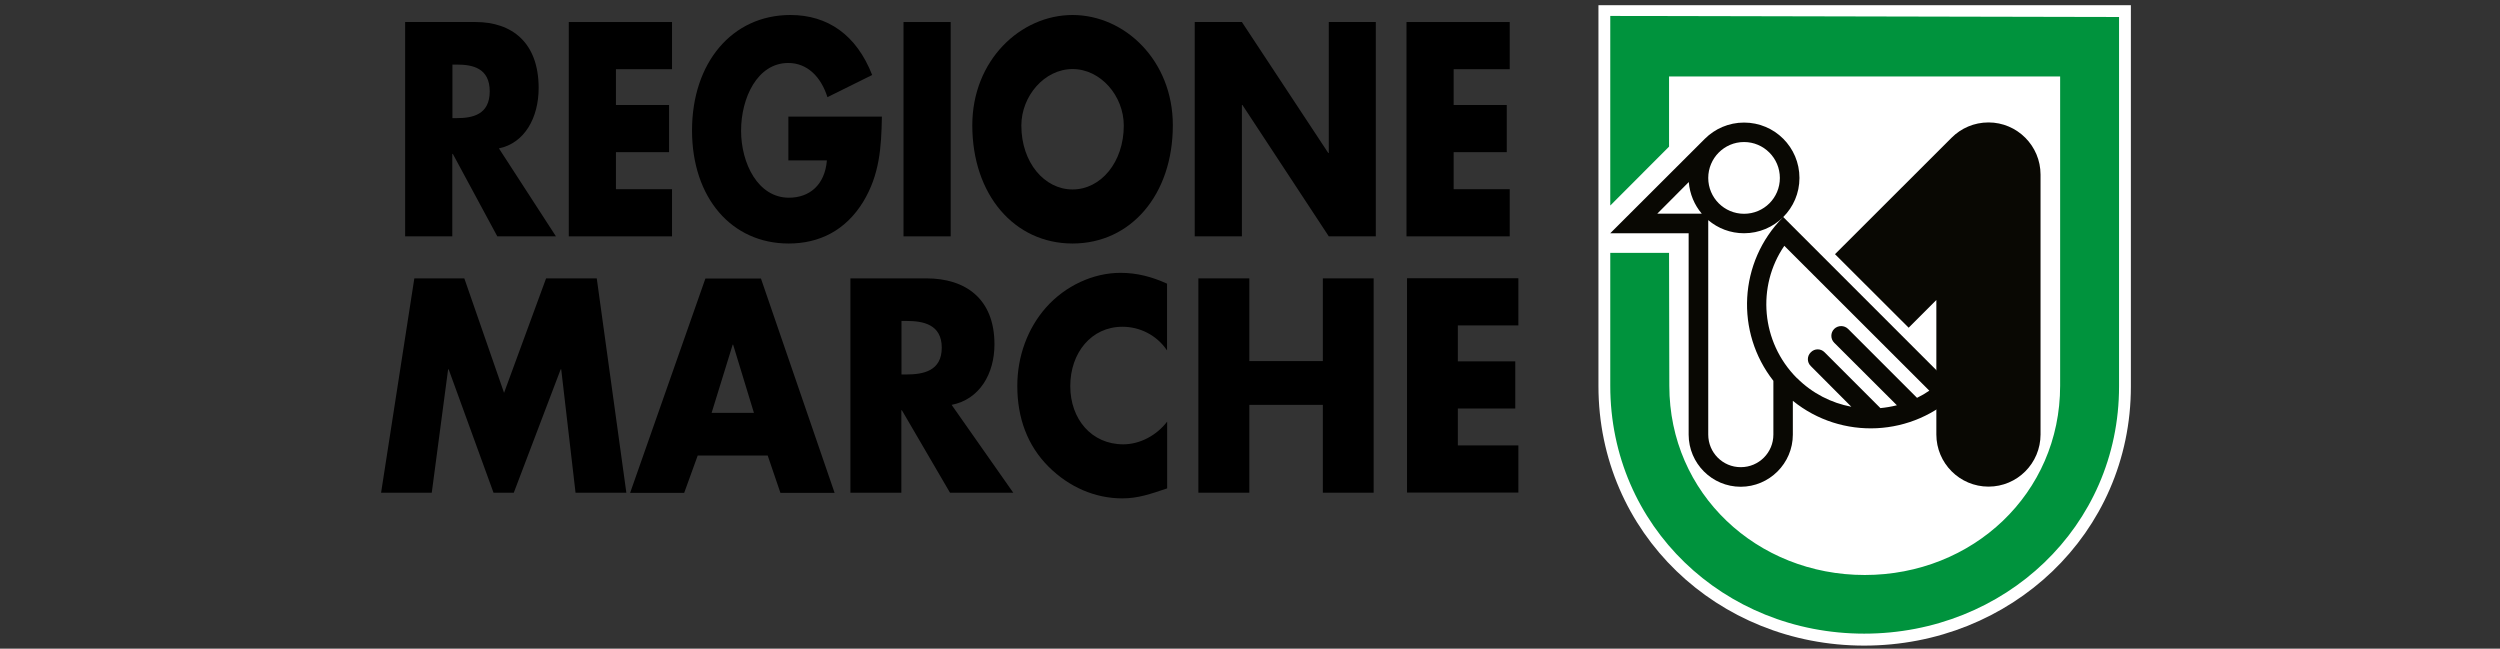 <?xml version="1.0" encoding="UTF-8"?>
<svg xmlns="http://www.w3.org/2000/svg" id="Livello_2" data-name="Livello 2" viewBox="0 0 185 48">
  <rect x="0" y="0" width="185" height="48" fill="#333333" stroke="none"/>
  <defs>
    <style>
      .cls-1, .cls-2 {
        fill: none;
      }

      .cls-1, .cls-3, .cls-4, .cls-5, .cls-6 {
        stroke-width: 0px;
      }

      .cls-2 {
        stroke: #fff;
        stroke-width: 1.75px;
      }

      .cls-3 {
        fill: #000;
      }

      .cls-4 {
        fill: #00933d;
      }

      .cls-5 {
        fill: #090803;
      }

      .cls-6 {
        fill: #fff;
      }
    </style>
  </defs>
  <g>
    <path class="cls-3" d="M41.15,17.49h-4.35l-3.29-6.1h-.04v6.1h-3.49V1.63h5.22c2.65,0,4.66,1.49,4.66,4.88,0,2.19-1.03,4.08-2.94,4.47l4.22,6.51ZM33.48,8.74h.34c1.14,0,2.42-.25,2.42-1.98s-1.28-1.98-2.42-1.98h-.34v3.95Z"></path>
    <path class="cls-3" d="M45.58,5.12v2.65h3.93v3.49h-3.93v2.74h4.15v3.49h-7.64V1.63h7.64v3.49h-4.15Z"></path>
    <path class="cls-3" d="M65.26,8.64c-.04,2.31-.18,4.29-1.37,6.27-1.32,2.17-3.29,3.11-5.53,3.11-4.22,0-7.15-3.38-7.15-8.37s2.95-8.54,7.28-8.54c2.76,0,4.89,1.47,6.05,4.44l-3.31,1.64c-.48-1.52-1.5-2.53-2.9-2.53-2.29,0-3.49,2.59-3.49,5.01s1.25,4.96,3.54,4.96c1.51,0,2.66-.93,2.81-2.76h-2.85v-3.24h6.92Z"></path>
    <path class="cls-3" d="M70.35,17.49h-3.49V1.63h3.49v15.86Z"></path>
    <path class="cls-3" d="M86.79,9.27c0,5.14-3.11,8.75-7.42,8.75s-7.42-3.61-7.42-8.75c0-4.8,3.56-8.16,7.42-8.16s7.42,3.36,7.42,8.16ZM75.58,9.29c0,2.74,1.71,4.73,3.79,4.73s3.79-2,3.79-4.73c0-2.19-1.71-4.18-3.79-4.18s-3.79,2-3.79,4.18Z"></path>
    <path class="cls-3" d="M88.41,1.63h3.49l6.39,9.69h.04V1.63h3.48v15.86h-3.48l-6.39-9.72h-.04v9.72h-3.49V1.63Z"></path>
    <path class="cls-3" d="M107.57,5.12v2.65h3.93v3.49h-3.93v2.74h4.15v3.49h-7.64V1.63h7.64v3.49h-4.15Z"></path>
  </g>
  <g>
    <path class="cls-3" d="M30.65,20.6h3.71l2.94,8.47,3.11-8.47h3.75l2.19,15.86h-3.76l-1.06-9.13h-.04l-3.47,9.13h-1.5l-3.32-9.13h-.04l-1.21,9.13h-3.75l2.46-15.86Z"></path>
    <path class="cls-3" d="M51.63,33.71l-1,2.76h-4l5.57-15.86h4.11l5.45,15.86h-4.01l-.94-2.76h-5.19ZM54.26,25.5h-.04l-1.56,5.05h3.13l-1.54-5.05Z"></path>
    <path class="cls-3" d="M74.99,36.46h-4.69l-3.56-6.1h-.04v6.1h-3.77v-15.86h5.63c2.87,0,5.03,1.49,5.03,4.88,0,2.19-1.11,4.08-3.17,4.48l4.56,6.5ZM66.71,27.71h.37c1.23,0,2.61-.25,2.61-1.98s-1.38-1.98-2.61-1.98h-.37v3.96Z"></path>
    <path class="cls-3" d="M86.36,25.93c-.77-1.14-2.02-1.75-3.3-1.75-2.31,0-3.86,1.94-3.86,4.39s1.58,4.31,3.92,4.31c1.23,0,2.46-.65,3.25-1.68v4.94c-1.25.42-2.15.74-3.32.74-2.02,0-3.94-.84-5.44-2.33-1.59-1.58-2.33-3.64-2.33-5.99,0-2.17.75-4.25,2.13-5.81,1.42-1.6,3.48-2.56,5.51-2.56,1.21,0,2.32.29,3.44.8v4.95Z"></path>
    <path class="cls-3" d="M97.89,26.72v-6.12h3.76v15.86h-3.76v-6.5h-5.44v6.5h-3.77v-15.86h3.77v6.12h5.44Z"></path>
    <path class="cls-3" d="M107.88,24.09v2.65h4.25v3.49h-4.25v2.73h4.48v3.49h-8.24v-15.86h8.24v3.49h-4.48Z"></path>
  </g>
  <g>
    <path class="cls-6" d="M119.16,1.26v27.3c0,10.39,8.41,18.34,18.79,18.34s18.86-7.91,18.86-18.29V1.26h-37.65"></path>
    <path class="cls-2" d="M119.16,1.26v27.3c0,10.39,8.41,18.34,18.79,18.34s18.86-7.91,18.86-18.29V1.26h-37.65Z"></path>
    <path class="cls-5" d="M147.15,9.06c-1.07,0-2.03.43-2.73,1.13h0s-8.63,8.62-8.63,8.62l5.45,5.44,2.05-2.05v9.95c0,2.13,1.73,3.86,3.86,3.86s3.85-1.73,3.85-3.86V12.92c0-2.13-1.73-3.86-3.85-3.86Z"></path>
    <g>
      <path class="cls-1" d="M133.99,27.1c-.29-.28-.29-.74,0-1.02.27-.29.73-.29,1.02,0l4.13,4.13c.41-.04.82-.11,1.22-.21l-4.64-4.63c-.28-.29-.28-.74,0-1.02.28-.28.74-.28,1.03,0l5.1,5.1c.31-.16.62-.33.91-.53l-10.73-10.72c-2.05,3-1.73,7.13.93,9.79,1.14,1.14,2.55,1.85,4.02,2.12l-3-3.01Z"></path>
      <g>
        <path class="cls-1" d="M131.94,16.08c-.74.73-1.76,1.18-2.88,1.18-1.01,0-1.94-.37-2.65-.97v15.87c0,1.33,1.08,2.41,2.4,2.41s2.41-1.08,2.41-2.41v-3.98c-2.81-3.59-2.58-8.79.71-12.1Z"></path>
        <path class="cls-1" d="M124.97,13.47l-2.33,2.34h0s3.29,0,3.29,0c-.55-.64-.9-1.45-.96-2.34Z"></path>
        <path class="cls-1" d="M129.06,15.81c1.46,0,2.65-1.19,2.65-2.65s-1.18-2.66-2.65-2.66-2.65,1.19-2.65,2.66,1.18,2.65,2.65,2.65Z"></path>
        <path class="cls-1" d="M133.99,26.08c.27-.29.73-.29,1.02,0l4.13,4.13c.41-.04.82-.11,1.22-.21l-4.64-4.63c-.28-.29-.28-.74,0-1.02.28-.28.74-.28,1.03,0l5.1,5.1c.31-.16.62-.33.91-.53l-10.73-10.72c-2.05,3-1.73,7.13.93,9.79,1.14,1.14,2.55,1.85,4.02,2.12l-3-3.01c-.29-.28-.29-.74,0-1.02Z"></path>
        <path class="cls-5" d="M144.91,29.01l-12.95-12.95c.74-.74,1.2-1.76,1.2-2.89,0-2.27-1.83-4.1-4.1-4.1-1.13,0-2.16.46-2.9,1.2h0s-7,6.99-7,6.99h0s5.8,0,5.8,0v14.9c0,2.13,1.73,3.86,3.85,3.86s3.86-1.73,3.86-3.86v-2.5c3.6,2.92,8.89,2.7,12.24-.64ZM129.06,10.51c1.46,0,2.65,1.19,2.65,2.66s-1.18,2.65-2.65,2.65-2.65-1.19-2.65-2.65,1.18-2.66,2.65-2.66ZM122.64,15.81h0s2.33-2.34,2.33-2.34c.07.89.42,1.7.96,2.34h-3.29ZM128.81,34.57c-1.33,0-2.4-1.08-2.4-2.41v-15.87c.72.61,1.64.97,2.65.97,1.12,0,2.14-.45,2.88-1.18-3.29,3.31-3.53,8.51-.71,12.1v3.98c0,1.33-1.07,2.41-2.41,2.41ZM132.97,27.98c-2.66-2.67-2.98-6.8-.93-9.79l10.73,10.72c-.29.2-.6.38-.91.53l-5.1-5.1c-.29-.28-.74-.28-1.03,0-.28.28-.28.74,0,1.02l4.64,4.63c-.4.1-.81.17-1.22.21l-4.13-4.13c-.28-.29-.74-.29-1.02,0-.29.28-.29.74,0,1.02l3,3.01c-1.47-.28-2.88-.98-4.02-2.12Z"></path>
      </g>
    </g>
    <path class="cls-4" d="M119.16,1.18v14.03l4.35-4.36v-5.19h28.94v22.89c0,7.98-6.48,14-14.46,14s-14.46-6.02-14.46-14l-.02-9.84h-4.35v9.84c0,10.39,8.41,18.34,18.79,18.34s18.86-7.91,18.86-18.29V1.26l-37.65-.08Z"></path>
  </g>
</svg>

